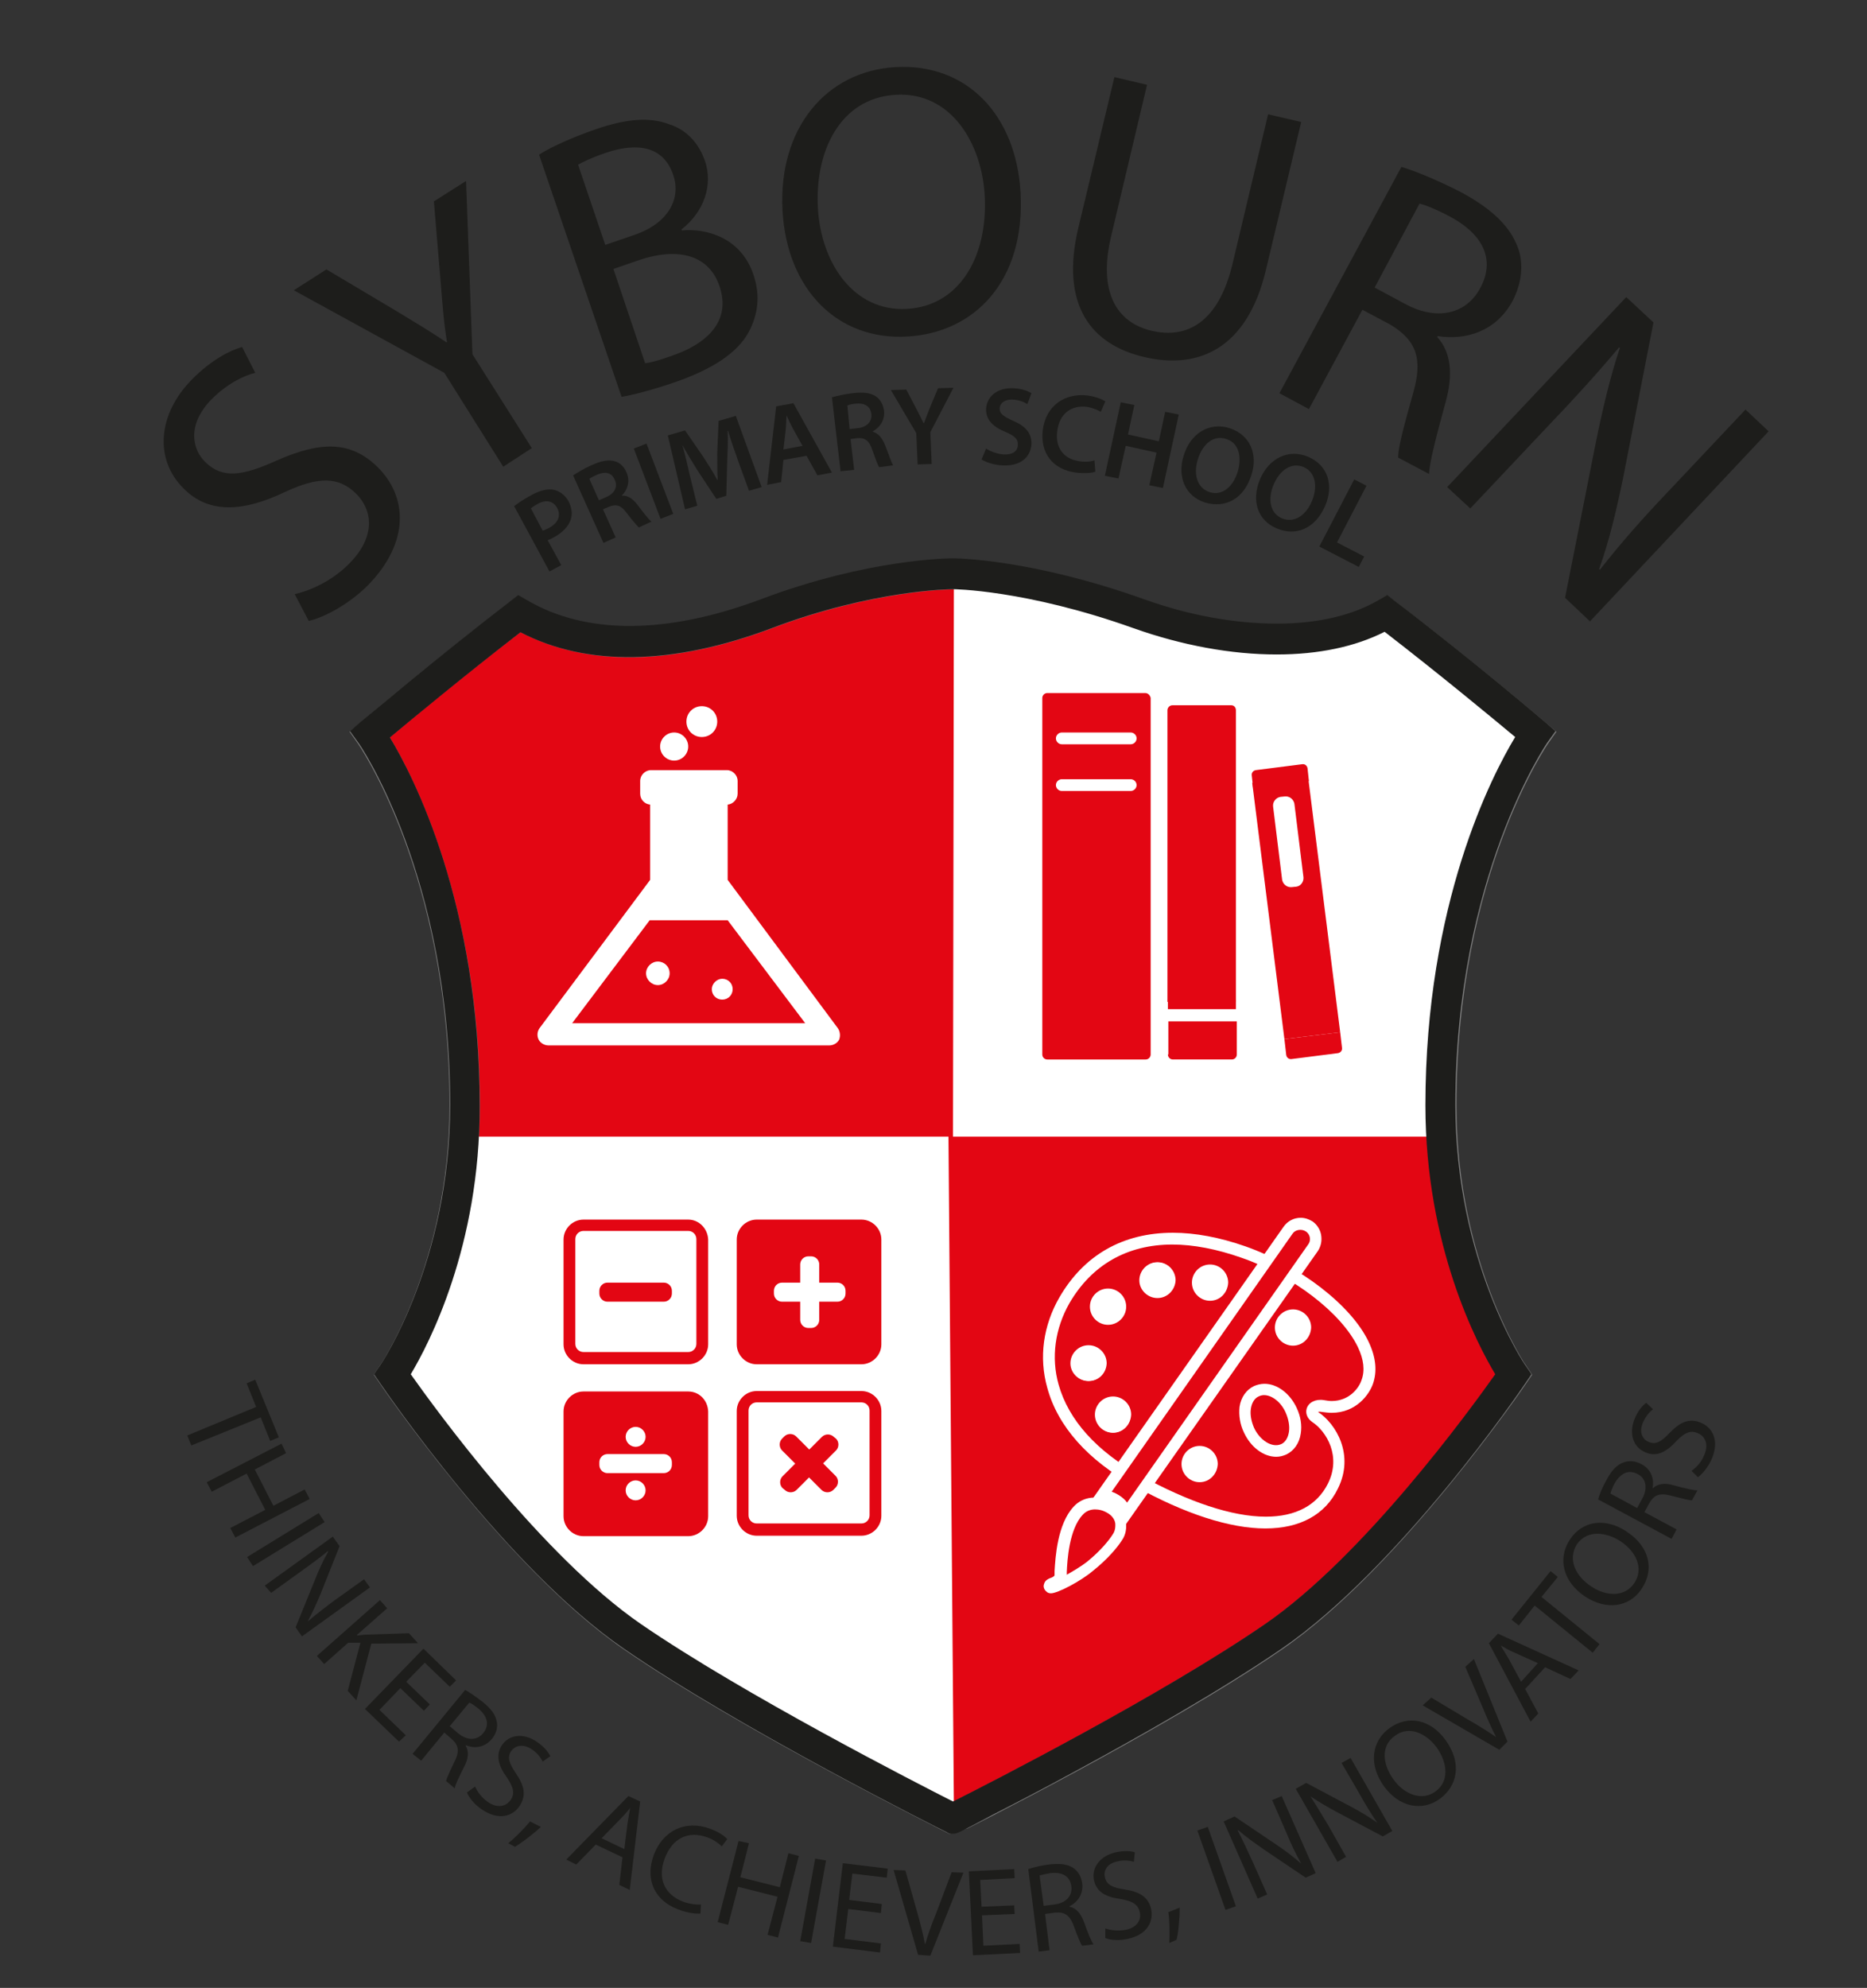 <?xml version="1.0" encoding="utf-8"?>
<!-- Generator: Adobe Illustrator 22.0.1, SVG Export Plug-In . SVG Version: 6.00 Build 0)  -->
<svg version="1.1" xmlns="http://www.w3.org/2000/svg" xmlns:xlink="http://www.w3.org/1999/xlink" x="0px" y="0px" width="411.8px"
	 height="438.3px" viewBox="0 0 411.8 438.3" style="enable-background:new 0 0 411.8 438.3;" xml:space="preserve">
<rect x="0" y="0" width="411.8" height="438.3" fill="#333333" stroke="none"/>
<style type="text/css">
	.st0{fill:#E30613;stroke:#808080;stroke-width:6.687;stroke-miterlimit:10;}
	.st1{fill:#1D1D1B;}
	.st2{fill:#FFFFFF;}
	.st3{fill:#E30613;}
	.st4{fill:#E30613;stroke:#FFFFFF;stroke-width:1.289;stroke-miterlimit:10;}
</style>
<g id="Background">
</g>
<g id="icons">
</g>
<g id="Black_-_Bangla">
	<g>
		<path class="st0" d="M210.2,401c0,0-45.1-22.5-70.7-40.1c-25.7-17.7-53-57.8-53-57.8s16-23.3,16-59.4c0-52.2-20.9-81.8-20.9-81.8
			s16-13.6,32.9-26.5c13.6,8,32,8.5,54.6,0c23.3-8.8,41.1-8.8,41.1-8.8c0,0,16.3,0,41.1,8.8c19.5,7,40.9,8,54.6,0
			c16.8,12.8,32.9,26.5,32.9,26.5s-20.9,29.7-20.9,81.8c0,36.1,16,59.4,16,59.4s-27.3,40.1-53,57.8C255.3,378.5,210.3,401,210.2,401
			z"/>
		<g>
			<path class="st1" d="M56.5,310.2l-2.1-5.2l1.9-0.8l5.2,12.7l-1.9,0.8l-2.1-5.2l-15.3,6.2l-0.9-2.2L56.5,310.2z"/>
			<path class="st1" d="M63.1,320.4l-6.9,3.6l4.1,8l6.9-3.6l1.1,2.1L51.9,339l-1.1-2.1l7.7-4l-4.1-8l-7.7,4l-1.1-2.1l16.5-8.5
				L63.1,320.4z"/>
			<path class="st1" d="M71.6,335.6l-15.8,9.7l-1.3-2l15.8-9.7L71.6,335.6z"/>
			<path class="st1" d="M58.4,349.6l15-10.8l1.5,2.1l-4.1,10.3c-1,2.4-1.9,4.4-2.9,6.2l0.1,0c1.9-1.6,3.7-3,6-4.7l6.3-4.5l1.3,1.8
				l-15,10.8l-1.4-2l4.2-10.3c0.9-2.3,1.9-4.5,3-6.4l-0.1-0.1c-1.8,1.5-3.6,2.8-6.1,4.6l-6.4,4.6L58.4,349.6z"/>
			<path class="st1" d="M83.8,352.8l1.6,1.8l-6.7,5.9l0.1,0.1c0.9-0.1,1.7-0.2,2.4-0.2l9-0.3l2,2.2l-10.3,0.1l-3.3,12.5l-1.9-2.1
				l2.8-10.6l-2.7,0l-5.3,4.7l-1.6-1.8L83.8,352.8z"/>
			<path class="st1" d="M93.5,377.2l-5.2-5l-4.6,4.8l5.8,5.6L88,384l-7.5-7.2l12.9-13.3l7.2,7l-1.4,1.4l-5.5-5.3l-4.1,4.2l5.2,5
				L93.5,377.2z"/>
			<path class="st1" d="M102.6,372.6c1.1,0.6,2.5,1.6,3.8,2.6c2,1.6,3,3,3.2,4.6c0.2,1.2-0.2,2.5-1.1,3.6c-1.6,1.9-3.8,2.2-5.7,1.4
				l-0.1,0.1c0.8,1.3,0.6,2.9-0.3,4.6c-1.2,2.4-2,4-2.1,4.8l-1.9-1.6c0.1-0.6,0.8-2.1,1.8-4.2c1.2-2.3,1-3.7-0.6-5.1L98,382
				l-5.1,6.2l-1.9-1.5L102.6,372.6z M99.2,380.6l1.9,1.6c2,1.6,4.1,1.6,5.5-0.1c1.5-1.9,0.8-3.8-1.1-5.4c-0.9-0.7-1.6-1.2-2-1.3
				L99.2,380.6z"/>
			<path class="st1" d="M104.8,393.9c0.5,1.2,1.5,2.5,2.8,3.4c2,1.4,3.9,1.1,5-0.4c1-1.4,0.7-2.8-0.8-5c-1.9-2.6-2.5-5-1.1-7.1
				c1.6-2.4,4.8-2.8,7.8-0.7c1.6,1.1,2.4,2.2,2.9,3.1l-1.7,1.2c-0.3-0.6-1-1.8-2.4-2.7c-2.1-1.4-3.7-0.7-4.5,0.3c-1,1.4-0.5,2.8,1,5
				c1.9,2.8,2.3,4.9,0.8,7.2c-1.6,2.4-4.8,3.2-8.4,0.7c-1.5-1-2.8-2.6-3.2-3.7L104.8,393.9z"/>
			<path class="st1" d="M112.1,406.4c1.4-1.1,3.5-3.2,4.8-4.8l2.4,1.2c-1.8,1.7-4.4,3.6-5.7,4.4L112.1,406.4z"/>
			<path class="st1" d="M131.4,406.7l-4.3,4.4l-2.2-1.1l13.7-14l2.6,1.2l-2.3,19.5l-2.3-1.1l0.7-6.1L131.4,406.7z M137.7,407.7
				l0.7-5.6c0.2-1.3,0.4-2.4,0.6-3.5l0,0c-0.7,0.9-1.5,1.8-2.3,2.6l-4,4.1L137.7,407.7z"/>
			<path class="st1" d="M154.5,421.9c-1,0.1-2.8-0.1-4.9-0.9c-4.9-1.8-7.5-6.3-5.4-12c2-5.4,7-7.8,12.4-5.8c2.2,0.8,3.4,1.8,3.8,2.3
				l-1.2,1.6c-0.7-0.7-1.8-1.5-3.2-2c-4.1-1.5-7.7,0.1-9.4,4.7c-1.6,4.3-0.1,7.9,4.1,9.5c1.4,0.5,2.9,0.7,3.9,0.6L154.5,421.9z"/>
			<path class="st1" d="M165.2,406.4l-1.9,7.5l8.7,2.2l1.9-7.5l2.3,0.6l-4.6,18l-2.3-0.6l2.2-8.4l-8.7-2.2l-2.2,8.4l-2.3-0.6
				l4.6-17.9L165.2,406.4z"/>
			<path class="st1" d="M182.2,410.2l-3.3,18.2l-2.4-0.4l3.3-18.2L182.2,410.2z"/>
			<path class="st1" d="M194.3,421.8l-7.2-0.9l-0.8,6.6l8,1l-0.2,2l-10.4-1.3l2.2-18.4l9.9,1.2l-0.2,2l-7.6-0.9l-0.7,5.8l7.2,0.9
				L194.3,421.8z"/>
			<path class="st1" d="M202.5,431l-5.4-18.7l2.6,0.1l2.6,9.2c0.7,2.5,1.3,4.8,1.7,7l0.1,0c0.6-2.1,1.4-4.4,2.4-6.8l3.4-9l2.6,0.1
				l-7.3,18.3L202.5,431z"/>
			<path class="st1" d="M223.8,422l-7.2,0.3l0.3,6.7l8-0.4l0.1,2l-10.4,0.5l-0.9-18.5l10-0.5l0.1,2l-7.6,0.4l0.3,5.9l7.2-0.3
				L223.8,422z"/>
			<path class="st1" d="M226.8,412.1c1.2-0.4,2.9-0.8,4.5-1c2.5-0.3,4.2-0.1,5.5,0.8c1,0.7,1.7,1.9,1.9,3.3c0.3,2.4-1,4.2-2.8,5.1
				l0,0.1c1.5,0.3,2.5,1.5,3.2,3.4c0.9,2.5,1.6,4.2,2.1,4.9l-2.5,0.3c-0.4-0.5-1-2-1.8-4.2c-0.9-2.5-2-3.3-4.2-3.1l-2.2,0.3l1,8
				l-2.4,0.3L226.8,412.1z M230.2,420.2l2.4-0.3c2.5-0.3,4-1.9,3.7-4c-0.3-2.4-2.2-3.2-4.7-2.9c-1.1,0.2-1.9,0.4-2.3,0.5
				L230.2,420.2z"/>
			<path class="st1" d="M243.8,425.2c1.2,0.4,2.8,0.6,4.5,0.3c2.4-0.5,3.5-2.1,3.1-3.9c-0.4-1.7-1.5-2.4-4.2-2.9
				c-3.2-0.4-5.3-1.5-5.9-4.1c-0.6-2.8,1.3-5.4,4.8-6.2c1.9-0.4,3.3-0.3,4.2,0l-0.2,2.1c-0.7-0.2-2-0.5-3.6-0.1
				c-2.5,0.5-3.1,2.2-2.8,3.5c0.4,1.7,1.7,2.3,4.4,2.7c3.3,0.5,5.2,1.7,5.8,4.3c0.6,2.8-0.9,5.7-5.2,6.6c-1.7,0.4-3.8,0.3-4.9-0.2
				L243.8,425.2z"/>
			<path class="st1" d="M257.9,428.4c0.1-1.7,0.1-4.8-0.2-6.8l2.5-1c0,2.4-0.3,5.7-0.7,7.1L257.9,428.4z"/>
			<path class="st1" d="M266.4,402.8l6.2,17.5l-2.3,0.8l-6.2-17.5L266.4,402.8z"/>
			<path class="st1" d="M277.4,418.6l-7.5-17l2.4-1.1l9.2,6.2c2.1,1.4,3.9,2.8,5.5,4.2l0,0c-1.2-2.2-2.2-4.2-3.3-6.9l-3.1-7.1
				l2.1-0.9l7.5,17l-2.2,1l-9.2-6.2c-2-1.4-4-2.8-5.7-4.3l-0.1,0.1c1.1,2.1,2,4.1,3.3,6.9l3.2,7.2L277.4,418.6z"/>
			<path class="st1" d="M295,410.5l-9.2-16.1l2.3-1.3l9.8,5.2c2.3,1.2,4.2,2.4,5.9,3.6l0,0c-1.4-2-2.6-4-4-6.5l-3.9-6.7l2-1.1
				l9.2,16.1l-2.1,1.2l-9.8-5.2c-2.1-1.1-4.3-2.4-6.1-3.6L289,396c1.3,2,2.4,3.9,4,6.5l3.9,6.9L295,410.5z"/>
			<path class="st1" d="M318.8,383.6c3.8,5.2,2.6,10.2-1.2,13c-4,2.9-9,1.8-12.3-2.7c-3.5-4.8-2.8-10,1.2-12.9
				C310.7,378,315.6,379.2,318.8,383.6z M307.4,392.4c2.3,3.2,6.2,4.8,9.2,2.6c3.1-2.2,2.7-6.3,0.3-9.7c-2.2-3-6-5-9.2-2.6
				C304.4,385,305,389.1,307.4,392.4z"/>
			<path class="st1" d="M330.7,385.8l-16.9-9.8l1.9-1.7l8.2,4.9c2.3,1.3,4.3,2.6,6.1,3.8l0,0c-1-1.9-2-4.2-3-6.6l-3.8-8.9l1.9-1.7
				l7.4,18.2L330.7,385.8z"/>
			<path class="st1" d="M336.4,372.4l2.9,5.4l-1.7,1.8l-9.2-17.3l2-2.1l17.8,8.1l-1.8,1.9l-5.6-2.6L336.4,372.4z M339.2,366.7
				l-5.1-2.3c-1.2-0.5-2.2-1.1-3.1-1.6l0,0c0.6,1,1.2,2,1.8,3l2.7,5L339.2,366.7z"/>
			<path class="st1" d="M338.5,354l-3.5,4.4l-1.6-1.3l8.6-10.7l1.6,1.3l-3.6,4.4l12.8,10.4l-1.5,1.9L338.5,354z"/>
			<path class="st1" d="M358.8,337.7c5.3,3.5,6,8.6,3.3,12.6c-2.7,4.1-7.8,4.8-12.5,1.7c-4.9-3.3-6.1-8.4-3.3-12.6
				C349.1,335.2,354.2,334.6,358.8,337.7z M351,349.8c3.3,2.2,7.4,2.4,9.5-0.8c2.1-3.2,0.4-6.9-3.1-9.2c-3.1-2-7.3-2.6-9.6,0.7
				C345.7,343.9,347.6,347.6,351,349.8z"/>
			<path class="st1" d="M352.5,330.6c0.3-1.2,1-2.8,1.8-4.2c1.2-2.3,2.4-3.5,3.9-4c1.2-0.4,2.5-0.3,3.8,0.4c2.2,1.1,2.9,3.3,2.5,5.3
				l0.1,0c1.1-1,2.7-1.2,4.6-0.6c2.6,0.7,4.4,1.1,5.2,1.1l-1.2,2.2c-0.6,0-2.2-0.4-4.5-1c-2.5-0.7-3.8-0.3-4.9,1.6l-1.1,2l7.1,3.8
				l-1.1,2.1L352.5,330.6z M361.1,332.5l1.2-2.2c1.2-2.3,0.7-4.4-1.1-5.3c-2.1-1.1-3.8-0.1-5.1,2.1c-0.5,1-0.8,1.8-0.9,2.2
				L361.1,332.5z"/>
			<path class="st1" d="M373.1,324.3c1-0.7,2.2-1.9,2.8-3.5c1-2.2,0.3-4.1-1.4-4.8c-1.6-0.7-2.9-0.2-4.8,1.8
				c-2.2,2.4-4.4,3.5-6.8,2.4c-2.7-1.1-3.7-4.2-2.3-7.5c0.7-1.7,1.7-2.8,2.5-3.4l1.5,1.4c-0.5,0.4-1.5,1.3-2.2,2.9
				c-1,2.3,0,3.8,1.2,4.3c1.6,0.7,2.8,0,4.7-2c2.3-2.4,4.4-3.3,6.9-2.2c2.6,1.1,4.1,4,2.3,8.1c-0.7,1.6-2,3.2-3,3.9L373.1,324.3z"/>
		</g>
		<polygon class="st2" points="210.4,126.6 226.4,128.5 251.3,135.4 272.6,140.5 294,139.8 305.9,135.4 322.8,148.7 338.8,161.9 
			327.5,185.6 321.6,206.8 318.4,230.3 318,250.6 210.2,250.6 		"/>
		<polygon class="st2" points="209.2,250.6 102.5,250.6 102.5,257.8 100.3,267.5 96.4,282.1 91.4,294.4 86.6,303.1 101.5,323 
			123,346.9 149.3,367.2 169.5,379.2 198,394.7 210.4,398.6 		"/>
		<path class="st1" d="M210.2,404.3h-0.8l-0.7-0.4c-0.5-0.2-45.6-22.8-71.1-40.4c-25.9-17.8-52.7-57-53.8-58.6l-1.3-1.9l1.3-1.9
			c0.2-0.2,15.5-22.9,15.5-57.5c0-50.5-20-79.6-20.3-79.9l-1.8-2.5l2.3-2c0.2-0.1,16.3-13.8,33-26.6l1.8-1.4l1.9,1.1
			c13.1,7.7,30.9,7.6,51.7-0.2c23.6-8.9,41.5-9,42.2-9c0.7,0,17.2,0.1,42.2,9c10,3.6,20.1,5.4,29.4,5.4c8.9,0,16.6-1.8,22.4-5.2
			l1.9-1.1l1.8,1.4c16.7,12.7,32.9,26.5,33,26.6l2.3,2l-1.8,2.5c-0.2,0.3-20.3,29.6-20.3,79.9c0,34.7,15.3,57.3,15.5,57.5l1.3,1.9
			l-1.3,1.9c-1.1,1.7-27.9,40.8-53.8,58.6c-13.4,9.2-32,19.7-45.3,26.9c-7.5,4.1-14.1,7.5-18.4,9.7
			C211.1,404.3,211.1,404.3,210.2,404.3z M90.6,303c5.6,7.9,29,40.1,50.8,55.1c22.6,15.5,60.9,35.1,68.8,39.1
			c8-4,46.1-23.5,68.8-39.1c21.8-15,45.2-47.2,50.8-55.1c-3.9-6.5-15.4-28.2-15.4-59.3c0-44.5,14.7-72.8,19.8-81.2
			c-4.8-4-16.5-13.7-28.8-23.2c-6.5,3.3-14.6,5-23.8,5c-10,0-20.9-2-31.6-5.8c-23.8-8.5-39.8-8.6-39.9-8.6c-0.2,0-17.5,0.1-39.9,8.6
			c-21.8,8.2-40.8,8.5-55.4,0.9c-12.3,9.5-24,19.2-28.8,23.2c5.1,8.4,19.8,36.7,19.8,81.2C105.9,274.8,94.5,296.5,90.6,303z"/>
		<g>
			<g>
				<path class="st2" d="M145.1,212c-1.4,0-2.6,1.2-2.6,2.6c0,1.4,1.2,2.6,2.6,2.6c1.4,0,2.6-1.2,2.6-2.6
					C147.7,213.1,146.5,212,145.1,212z"/>
				<path class="st2" d="M157,218.1c0,1.3,1,2.3,2.3,2.3c1.3,0,2.3-1,2.3-2.3c0-1.3-1-2.3-2.3-2.3C158.1,215.8,157,216.9,157,218.1z
					"/>
				<path class="st2" d="M184.8,226.7l-24.3-32.7v-16.6c1.2-0.1,2.2-1.2,2.2-2.4v-2.8c0-1.3-1.1-2.4-2.4-2.4h-5.1h-6.5h-5.1
					c-1.3,0-2.4,1.1-2.4,2.4v2.8c0,1.3,1,2.3,2.2,2.4v16.6L119,226.7c-0.5,0.7-0.6,1.7-0.2,2.5c0.4,0.8,1.3,1.3,2.2,1.3h27.7h6.5
					h27.7c0.9,0,1.8-0.5,2.2-1.3C185.4,228.4,185.3,227.4,184.8,226.7z M151.9,225.6L151.9,225.6h-25.7l17.1-22.7h8.6h0h8.6
					l17.1,22.7H151.9z"/>
			</g>
			<g>
				<path class="st2" d="M148.7,167.7c-1.7,0-3.1-1.4-3.1-3.1c0-1.7,1.4-3.1,3.1-3.1c1.7,0,3.1,1.4,3.1,3.1
					C151.8,166.3,150.4,167.7,148.7,167.7L148.7,167.7z"/>
			</g>
			<g>
				<path class="st2" d="M154.8,162.5c-1.9,0-3.4-1.5-3.4-3.4c0-1.9,1.5-3.4,3.4-3.4c1.9,0,3.4,1.5,3.4,3.4
					C158.2,161,156.7,162.5,154.8,162.5L154.8,162.5z"/>
			</g>
		</g>
		<g>
			<g>
				<path class="st3" d="M151.8,271.4c1,0,1.8,0.8,1.8,1.8v23.1c0,1-0.8,1.8-1.8,1.8h-23.1c-1,0-1.8-0.8-1.8-1.8v-23.1
					c0-1,0.8-1.8,1.8-1.8H151.8 M151.8,268.9h-23.1c-2.4,0-4.4,2-4.4,4.4v23.1c0,2.4,2,4.4,4.4,4.4h23.1c2.4,0,4.4-2,4.4-4.4v-23.1
					C156.1,270.9,154.2,268.9,151.8,268.9L151.8,268.9z"/>
			</g>
			<g>
				<path class="st3" d="M190,309.2c1,0,1.8,0.8,1.8,1.8v23.1c0,1-0.8,1.8-1.8,1.8h-23.1c-1,0-1.8-0.8-1.8-1.8v-23.1
					c0-1,0.8-1.8,1.8-1.8H190 M190,306.7h-23.1c-2.4,0-4.4,2-4.4,4.4v23.1c0,2.4,2,4.4,4.4,4.4H190c2.4,0,4.4-2,4.4-4.4v-23.1
					C194.4,308.7,192.4,306.7,190,306.7L190,306.7z"/>
			</g>
			<g>
				<path class="st3" d="M148.2,285.2c0,1-0.8,1.8-1.8,1.8H134c-1,0-1.8-0.8-1.8-1.8v-0.6c0-1,0.8-1.8,1.8-1.8h12.4
					c1,0,1.8,0.8,1.8,1.8V285.2z"/>
			</g>
			<path class="st3" d="M190,268.9h-23.1c-2.4,0-4.4,2-4.4,4.4v23.1c0,2.4,2,4.4,4.4,4.4H190c2.4,0,4.4-2,4.4-4.4v-23.1
				C194.4,270.9,192.4,268.9,190,268.9z M186.5,285.2c0,1-0.8,1.8-1.8,1.8h-4v4c0,1-0.8,1.8-1.8,1.8h-0.6c-1,0-1.8-0.8-1.8-1.8v-4
				h-4c-1,0-1.8-0.8-1.8-1.8v-0.6c0-1,0.8-1.8,1.8-1.8h4v-4c0-1,0.8-1.8,1.8-1.8h0.6c1,0,1.8,0.8,1.8,1.8v4h4c1,0,1.8,0.8,1.8,1.8
				V285.2z"/>
			<g>
				<g>
					<path class="st3" d="M184.4,317.2c0.7,0.7,0.7,1.9,0,2.6l-8.7,8.7c-0.7,0.7-1.9,0.7-2.6,0l-0.5-0.4c-0.7-0.7-0.7-1.9,0-2.6
						l8.7-8.7c0.7-0.7,1.9-0.7,2.6,0L184.4,317.2z"/>
				</g>
				<g>
					<path class="st3" d="M173,316.7c0.7-0.7,1.9-0.7,2.6,0l8.7,8.7c0.7,0.7,0.7,1.9,0,2.6l-0.5,0.5c-0.7,0.7-1.9,0.7-2.6,0
						l-8.7-8.7c-0.7-0.7-0.7-1.9,0-2.6L173,316.7z"/>
				</g>
			</g>
			<path class="st3" d="M151.8,306.8h-23.1c-2.4,0-4.4,2-4.4,4.4v23.1c0,2.4,2,4.4,4.4,4.4h23.1c2.4,0,4.4-2,4.4-4.4v-23.1
				C156.1,308.7,154.2,306.8,151.8,306.8z M140.2,314.6c1.2,0,2.2,1,2.2,2.2c0,1.2-1,2.2-2.2,2.2c-1.2,0-2.2-1-2.2-2.2
				C138,315.6,139,314.6,140.2,314.6z M140.2,330.8c-1.2,0-2.2-1-2.2-2.2c0-1.2,1-2.2,2.2-2.2c1.2,0,2.2,1,2.2,2.2
				C142.4,329.8,141.4,330.8,140.2,330.8z M148.2,323c0,1-0.8,1.8-1.8,1.8H134c-1,0-1.8-0.8-1.8-1.8v-0.6c0-1,0.8-1.8,1.8-1.8h12.4
				c1,0,1.8,0.8,1.8,1.8V323z"/>
		</g>
		<g>
			<g>
				<path class="st3" d="M271.6,155.5h-13c-0.6,0-1.1,0.5-1.1,1.1v64.3h15.1v-64.3C272.6,156,272.2,155.5,271.6,155.5z"/>
			</g>
			<g>
				<path class="st3" d="M257.6,232.5c0,0.6,0.5,1.1,1.1,1.1h13c0.6,0,1.1-0.5,1.1-1.1v-7.3h-15.1V232.5z"/>
			</g>
			<g>
				<polyline class="st3" points="257.6,220.4 257.6,222.5 272.6,222.5 272.6,220.4 				"/>
			</g>
			<g>
				<path class="st3" d="M252.6,152.8H231c-0.6,0-1.1,0.5-1.1,1.1v78.6c0,0.6,0.5,1.1,1.1,1.1h21.7c0.6,0,1.1-0.5,1.1-1.1v-78.6
					C253.7,153.3,253.2,152.8,252.6,152.8z M249.4,174.4h-15.2c-0.7,0-1.3-0.6-1.3-1.3c0-0.7,0.6-1.3,1.3-1.3h15.2
					c0.7,0,1.3,0.6,1.3,1.3C250.7,173.8,250.1,174.4,249.4,174.4z M249.4,164.1h-15.2c-0.7,0-1.3-0.6-1.3-1.3c0-0.7,0.6-1.3,1.3-1.3
					h15.2c0.7,0,1.3,0.6,1.3,1.3C250.7,163.5,250.1,164.1,249.4,164.1z"/>
			</g>
			<g>
				<path class="st3" d="M295.6,227.6l-12.3,1.5l0.4,3.5c0.1,0.6,0.6,1,1.2,0.9l10.2-1.3c0.6-0.1,1-0.6,0.9-1.2L295.6,227.6z"/>
			</g>
			<g>
				<g>
					<path class="st3" d="M288.4,169.4c-0.1-0.6-0.6-1-1.2-0.9l-10.2,1.3c-0.6,0.1-1,0.6-0.9,1.2l0.3,2.7l12.3-1.5L288.4,169.4z"/>
				</g>
				<g>
					<path class="st3" d="M288.5,171.1l-12.3,1.5l7.1,56.5l12.3-1.5L288.5,171.1z M285.9,195.5l-1,0.1c-1,0.1-1.9-0.6-2.1-1.6
						l-2-16.2c-0.1-1,0.6-1.9,1.6-2.1l1-0.1c1-0.1,1.9,0.6,2.1,1.6l2,16.2C287.6,194.4,286.9,195.4,285.9,195.5z"/>
				</g>
			</g>
		</g>
		<g>
			<g>
				<g>
					<path class="st3" d="M279.1,335.7c-7.6,0-17.4-3.2-28.3-9.2c-9.9-5.5-16.4-12.7-18.6-20.8c-1.8-6.4-0.9-13.1,2.5-19
						c5.1-8.9,13.4-13.6,23.8-13.6c4.8,0,10,1,15.6,2.9c11.6,4,22.8,12.6,26.5,20.4c1.4,3,1.7,5.8,0.8,8.3c-0.7,1.9-3.2,5.5-7.9,5.5
						c-0.6,0-1.3-0.1-1.9-0.2c-1.2-0.2-2.1,0.2-2.3,1c-0.1,0.4,0,1.1,0.6,1.5c3.6,2.3,7.3,8.6,4,15.2
						C291.3,332.9,286.2,335.7,279.1,335.7L279.1,335.7z"/>
					<path class="st2" d="M279.1,337c-7.8,0-17.8-3.2-28.9-9.4C240,322,233.3,314.5,231,306c-1.9-6.7-0.9-13.8,2.7-20
						c5.4-9.3,14-14.2,25-14.2c4.9,0,10.3,1,16,3c11.9,4.2,23.4,13,27.2,21.1c1.6,3.4,1.9,6.5,0.9,9.3c-0.8,2.2-3.6,6.3-9.1,6.3
						c-0.7,0-1.4-0.1-2.2-0.2c-0.4-0.1-0.7,0-0.8,0c0,0,0,0,0,0c4,2.6,8.1,9.5,4.4,16.9C292.3,334,286.7,337,279.1,337z
						 M258.6,274.4c-10,0-17.8,4.5-22.7,12.9c-3.2,5.6-4.1,12-2.4,18c2.2,7.8,8.4,14.7,18,20c10.7,5.9,20.3,9.1,27.7,9.1
						c6.6,0,11.3-2.5,13.7-7.3c3-6-0.3-11.5-3.5-13.6c-1-0.7-1.5-1.8-1.2-2.9c0.4-1.4,2-2.2,3.8-1.9c0.6,0.1,1.2,0.2,1.7,0.2
						c4,0,6.1-3,6.6-4.6c0.8-2.1,0.5-4.6-0.8-7.3c-3.6-7.5-14.4-15.8-25.7-19.7C268.4,275.4,263.2,274.4,258.6,274.4z"/>
				</g>
			</g>
			<g>
				<g>
					<path class="st3" d="M281.5,319.9c-2.3,0-4.7-1.8-6-4.6c-0.8-1.6-1.1-3.4-0.8-4.9c0.3-1.7,1.1-3,2.4-3.6
						c0.5-0.2,1.1-0.4,1.7-0.4c2.3,0,4.7,1.8,6,4.6c0.8,1.6,1.1,3.4,0.8,4.9c-0.2,1.7-1.1,3-2.4,3.6
						C282.7,319.7,282.1,319.9,281.5,319.9L281.5,319.9z"/>
					<path class="st2" d="M281.5,321.2c-2.8,0-5.6-2.1-7.1-5.3c-0.9-1.8-1.2-3.9-1-5.7c0.3-2.1,1.5-3.8,3.2-4.6
						c0.7-0.3,1.5-0.5,2.3-0.5c2.8,0,5.6,2.1,7.1,5.3c0.9,1.9,1.2,3.9,0.9,5.7c-0.3,2.1-1.5,3.8-3.2,4.6
						C283,321,282.3,321.2,281.5,321.2z M278.8,307.6c-0.4,0-0.8,0.1-1.2,0.3c-0.9,0.4-1.5,1.4-1.7,2.7c-0.2,1.3,0.1,2.8,0.7,4.2
						c1.3,2.8,4,4.5,6,3.6c0.9-0.4,1.5-1.4,1.7-2.7c0.2-1.3-0.1-2.8-0.7-4.2C282.6,309.2,280.6,307.6,278.8,307.6z"/>
				</g>
			</g>
			<g>
				<path class="st4" d="M261.4,322.8c0,1.8,1.4,3.2,3.2,3.2c1.8,0,3.2-1.4,3.2-3.2c0-1.8-1.4-3.2-3.2-3.2
					C262.8,319.6,261.4,321,261.4,322.8z"/>
				<path class="st2" d="M264.6,326.8c-2.2,0-4-1.8-4-4c0-2.2,1.8-4,4-4c2.2,0,4,1.8,4,4C268.5,325,266.8,326.8,264.6,326.8
					L264.6,326.8z"/>
			</g>
			<g>
				<path class="st4" d="M282,292.7c0,1.8,1.4,3.2,3.2,3.2c1.8,0,3.2-1.4,3.2-3.2c0-1.8-1.4-3.2-3.2-3.2
					C283.4,289.5,282,291,282,292.7z"/>
				<path class="st2" d="M285.2,296.7c-2.2,0-4-1.8-4-4c0-2.2,1.8-4,4-4c2.2,0,4,1.8,4,4C289.1,294.9,287.4,296.7,285.2,296.7
					L285.2,296.7z"/>
			</g>
			<g>
				<path class="st4" d="M263.7,282.8c0,1.8,1.4,3.2,3.2,3.2c1.8,0,3.2-1.4,3.2-3.2c0-1.8-1.4-3.2-3.2-3.2
					C265.1,279.6,263.7,281.1,263.7,282.8z"/>
				<path class="st2" d="M266.9,286.8c-2.2,0-4-1.8-4-4c0-2.2,1.8-4,4-4c2.2,0,4,1.8,4,4C270.8,285,269.1,286.8,266.9,286.8
					L266.9,286.8z"/>
			</g>
			<g>
				<path class="st4" d="M252.1,282.2c0,1.8,1.4,3.2,3.2,3.2c1.8,0,3.2-1.4,3.2-3.2c0-1.8-1.4-3.2-3.2-3.2
					C253.5,279,252.1,280.5,252.1,282.2z"/>
				<path class="st2" d="M255.3,286.2c-2.2,0-4-1.8-4-3.9c0-2.2,1.8-4,4-4c2.2,0,4,1.8,4,4C259.2,284.4,257.5,286.2,255.3,286.2
					L255.3,286.2z"/>
			</g>
			<g>
				<path class="st4" d="M241.2,288.1c0,1.8,1.4,3.2,3.2,3.2c1.8,0,3.2-1.4,3.2-3.2c0-1.8-1.4-3.2-3.2-3.2
					C242.7,284.9,241.2,286.4,241.2,288.1z"/>
				<path class="st2" d="M244.4,292.1c-2.2,0-4-1.8-4-4c0-2.2,1.8-4,4-4c2.2,0,4,1.8,4,4C248.4,290.3,246.6,292.1,244.4,292.1
					L244.4,292.1z"/>
			</g>
			<g>
				<path class="st4" d="M236.9,300.6c0,1.8,1.4,3.2,3.2,3.2c1.8,0,3.2-1.4,3.2-3.2c0-1.8-1.4-3.2-3.2-3.2
					C238.3,297.4,236.9,298.8,236.9,300.6z"/>
				<path class="st2" d="M240.1,304.5c-2.2,0-4-1.8-4-3.9c0-2.2,1.8-4,4-4s4,1.8,4,4C244,302.8,242.3,304.5,240.1,304.5L240.1,304.5
					z"/>
			</g>
			<g>
				<path class="st4" d="M242.3,312c0,1.8,1.4,3.2,3.2,3.2c1.8,0,3.2-1.4,3.2-3.2c0-1.8-1.4-3.2-3.2-3.2
					C243.7,308.8,242.3,310.2,242.3,312z"/>
				<path class="st2" d="M245.5,315.9c-2.2,0-4-1.8-4-4c0-2.2,1.8-4,4-4c2.2,0,4,1.8,4,4C249.4,314.1,247.7,315.9,245.5,315.9
					L245.5,315.9z"/>
			</g>
			<g>
				<g>
					<path class="st3" d="M284.1,271.2c1-1.5,3.1-1.9,4.7-0.9c1.5,1,1.9,3.1,0.9,4.6l-41.3,58.7c-0.3-1.1-1.1-2.1-2.2-2.9
						c-1-0.7-2.2-1-3.3-1L284.1,271.2z"/>
					<path class="st2" d="M247.9,336.7l-0.7-2.6c-0.2-0.8-0.8-1.6-1.7-2.2c-0.7-0.5-1.5-0.7-2.3-0.7l-0.2,0l-2.6,0.1l42.7-60.8
						c0.9-1.3,2.3-2,3.8-2c0.9,0,1.8,0.3,2.6,0.8c1,0.7,1.7,1.8,1.9,3c0.2,1.2,0,2.4-0.7,3.5L247.9,336.7z M245.2,328.9
						c0.6,0.2,1.2,0.5,1.8,0.9c0.6,0.4,1.2,0.9,1.6,1.5l40-57c0.3-0.4,0.4-1,0.3-1.5c-0.1-0.5-0.4-1-0.9-1.3
						c-0.9-0.6-2.3-0.4-2.9,0.5L245.2,328.9z"/>
				</g>
			</g>
			<g>
				<g>
					<path class="st3" d="M247.2,336.1c0,0,0.1-2.1-2.4-3.6c-2.9-1.7-5.4-1.1-7,0.6c-4,4.4-3.7,13.8-3.9,14.6
						c-0.2,0.8-1.1,1.2-1.9,1.5c-0.3,0.1-0.7,0.3-0.4,0.7c0.3,0.5,5.7-2,8.8-4.5c3-2.4,5-4.8,6.1-6.4
						C247.4,337.6,247.2,336.1,247.2,336.1z"/>
					<path class="st2" d="M231.8,351.3L231.8,351.3c-0.8,0-1.1-0.5-1.3-0.7c-0.3-0.4-0.4-0.9-0.2-1.4c0.2-0.8,1-1.1,1.2-1.2
						c0.3-0.1,1.1-0.4,1.1-0.7c0-0.1,0-0.4,0-0.9c0.2-3.1,0.6-10.3,4.2-14.2c2.1-2.3,5.5-2.7,8.6-0.8c2.4,1.4,3,3.6,3,4.7
						c0,0.5,0.1,2.1-1,3.6c-0.9,1.4-3,4-6.4,6.7C238.4,348.6,233.3,351.3,231.8,351.3z M241.5,332.8c-1,0-2,0.4-2.7,1.2
						c-3,3.2-3.4,10.1-3.5,12.6c0,0.2,0,0.4,0,0.6c1.4-0.8,3.1-1.8,4.4-2.8c3.1-2.5,5-4.9,5.8-6.2c0.6-0.9,0.5-2,0.5-2l0-0.1l0-0.1
						c0,0,0-1.4-1.7-2.4C243.3,333,242.4,332.8,241.5,332.8z"/>
				</g>
			</g>
		</g>
	</g>
	<g>
		<path class="st1" d="M65,131c3.9-0.9,8.4-3.1,12-6.7c5.4-5.4,5.7-11.3,1.5-15.5c-3.8-3.7-8.2-3.8-15.7-0.3
			c-9,4.3-16.7,4.9-22.3-0.8c-6.4-6.3-5.9-16.3,2-24.2c4.1-4.1,8.1-6.2,10.9-7l2.9,5.7c-2.1,0.5-5.9,2.1-9.6,5.8
			c-5.5,5.6-4.3,11-1.5,13.8c3.8,3.8,8.2,3.2,15.9-0.3c9.6-4.2,16.3-4.4,22.3,1.6c6.3,6.3,7.2,16.3-2.3,26c-3.9,3.9-9.4,7-13,7.8
			L65,131z"/>
		<path class="st1" d="M111,102.9L98,82.2L64.8,64l7.2-4.6l15.3,9.1c4.1,2.5,7.5,4.5,11.2,7l0.1-0.1c-0.7-4-1-8.3-1.4-13.1
			l-1.5-17.9l7.1-4.5l1.4,38.2l13.1,20.7L111,102.9z"/>
		<path class="st1" d="M118.9,34.1c2.8-1.8,7.6-3.9,12.5-5.6c7-2.4,12-2.7,16.2-1.1c3.5,1.1,6.4,3.8,7.9,8.1
			c1.8,5.3-0.2,11.2-5.2,15.1l0.1,0.2c5.6-0.5,13.1,1.7,15.8,9.8c1.6,4.7,0.9,8.9-1,12.5c-2.5,4.7-8.1,8.4-17,11.4
			c-4.8,1.6-8.7,2.6-11.1,3L118.9,34.1z M133.5,54l6.4-2.2c7.4-2.5,10.4-7.9,8.6-13.2c-2.1-6.3-7.8-7.3-14.9-4.9
			c-3.2,1.1-5,2-6.1,2.6L133.5,54z M142.3,80.1c1.5-0.2,3.5-0.8,6-1.7c7.3-2.5,13.1-7.4,10.4-15.3c-2.5-7.4-9.9-8.4-17.6-5.8l-5.8,2
			L142.3,80.1z"/>
		<path class="st1" d="M200.1,74.2c-15.3,0.9-26.5-10.3-27.5-27.7c-1-18.2,9.6-30.8,24.9-31.7c15.8-0.9,26.6,10.6,27.6,27.6
			C226.2,62.1,214.8,73.4,200.1,74.2L200.1,74.2z M200.1,68.1c11.8-0.7,17.8-11.9,17.1-24.9c-0.6-11.4-7.3-23-19.6-22.3
			c-12.4,0.7-17.9,12.6-17.2,25C181.1,58,188.3,68.8,200.1,68.1L200.1,68.1z"/>
		<path class="st1" d="M253,18.7L245.1,52c-3,12.5,1.3,19.1,8.8,20.9c8.2,2,14.9-2.2,17.9-14.5l7.9-33.2l7.3,1.7l-7.8,32.7
			c-4.1,17.2-14.8,22-26.9,19.1c-11.5-2.7-18.6-11.3-14.4-28.7l7.9-33L253,18.7z"/>
		<path class="st1" d="M309.1,36.8c3.7,1.1,8.7,3.3,13.2,5.6c7,3.8,10.8,7.6,12.5,12.2c1.3,3.5,0.9,7.8-1.2,11.8
			c-3.6,6.6-10.2,8.7-16.5,7.7l-0.1,0.2c3.1,3.4,3.5,8.3,1.9,14.2c-2.2,8-3.6,13.5-3.7,16l-6.8-3.6c-0.1-1.9,1.2-6.8,3.2-13.9
			c2.3-7.8,0.9-11.9-4.9-15.4l-6.2-3.3l-11.8,21.9l-6.5-3.5L309.1,36.8z M303.2,63.4l6.7,3.6c7,3.8,13.5,2.3,16.6-3.5
			c3.5-6.5,0.3-12-6.6-15.7c-3.2-1.7-5.5-2.6-6.8-2.9L303.2,63.4z"/>
		<path class="st1" d="M319.2,107.4l39.5-41.9l6,5.6l-6.6,33.8c-1.6,7.8-3.2,14.5-5.4,20.6l0.2,0.1c4.8-6.1,9.4-11.3,15.5-17.7
			L385,90.3l5.1,4.8L350.7,137l-5.5-5.2l6.7-33.8c1.5-7.4,3.2-14.8,5.4-21.3l-0.2-0.1c-4.7,5.6-9.3,10.7-15.9,17.6l-16.9,17.9
			L319.2,107.4z"/>
	</g>
	<g>
		<path class="st1" d="M113.4,111.6c0.9-0.7,2.1-1.5,3.9-2.5c1.9-1,3.6-1.4,4.9-1.1c1.2,0.3,2.4,1.1,3.2,2.5c0.7,1.4,0.9,2.8,0.5,4
			c-0.5,1.6-1.9,3-3.8,4c-0.5,0.3-1,0.5-1.3,0.6l3,5.5l-2.6,1.4L113.4,111.6z M119.7,117c0.4-0.1,0.8-0.3,1.4-0.6
			c2-1.1,2.7-2.7,1.8-4.4c-0.9-1.6-2.5-1.9-4.3-0.9c-0.7,0.4-1.2,0.7-1.5,1L119.7,117z"/>
		<path class="st1" d="M126.4,104.8c1-0.6,2.4-1.5,4-2.2c2.2-1,3.8-1.3,5.2-0.9c1.1,0.3,2.1,1.2,2.6,2.5c0.9,2,0.1,3.9-1,5l0,0.1
			c1.3-0.1,2.4,0.7,3.4,2c1.3,1.7,2.5,3.3,3.1,3.7l-2.8,1.3c-0.4-0.4-1.3-1.4-2.6-3.1c-1.3-1.8-2.3-2.1-3.9-1.5l-1.4,0.6l2.8,6.2
			l-2.7,1.2L126.4,104.8z M132.1,110.3l1.6-0.7c1.9-0.8,2.6-2.3,1.9-3.8c-0.7-1.7-2.2-1.9-4-1.1c-0.9,0.4-1.4,0.7-1.6,0.9
			L132.1,110.3z"/>
		<path class="st1" d="M142.6,97.8l5.9,15.5l-2.8,1.1l-5.9-15.5L142.6,97.8z"/>
		<path class="st1" d="M162.8,101.6c-0.7-2-1.6-4.5-2.2-6.6l-0.1,0c0.1,2.1,0,4.4-0.1,6.7l-0.2,7.6l-2.2,0.7l-4.1-6.2
			c-1.2-1.9-2.4-3.9-3.4-5.7l0,0c0.6,2.1,1.2,4.7,1.7,6.9l1.6,6.5l-2.7,0.8L147.3,96l3.8-1.1l4,5.8c1.1,1.7,2.2,3.4,3.1,5.1l0.1,0
			c-0.1-1.9-0.1-4-0.1-6l0.3-7l3.8-1.1l5.7,15.7l-2.8,0.8L162.8,101.6z"/>
		<path class="st1" d="M172.8,101.4l-0.5,4.9l-3.1,0.6l2-17.3l3.8-0.7l8.5,15.3l-3.2,0.6l-2.4-4.3L172.8,101.4z M177,98.3l-2.1-3.8
			c-0.5-0.9-1-2-1.4-2.9l0,0c-0.1,1-0.1,2.2-0.2,3.2l-0.5,4.3L177,98.3z"/>
		<path class="st1" d="M183.5,87.6c1.1-0.3,2.8-0.7,4.5-0.9c2.4-0.3,4-0.1,5.2,0.7c1,0.7,1.6,1.8,1.8,3.2c0.2,2.1-1,3.7-2.5,4.5
			l0,0.1c1.2,0.3,2.1,1.4,2.7,2.9c0.8,2,1.4,3.9,1.8,4.5l-3.1,0.4c-0.3-0.5-0.8-1.8-1.5-3.8c-0.7-2.1-1.6-2.7-3.3-2.6l-1.5,0.2
			l0.8,6.8l-3,0.3L183.5,87.6z M187.4,94.6l1.8-0.2c2-0.2,3.2-1.5,3-3.1c-0.2-1.8-1.6-2.5-3.5-2.3c-1,0.1-1.6,0.3-1.8,0.4
			L187.4,94.6z"/>
		<path class="st1" d="M202.4,102.4l-0.3-6.9l-5.6-9.5l3.4-0.1l2.2,4.2c0.6,1.2,1.1,2.1,1.6,3.2l0.1,0c0.4-1.1,0.8-2.1,1.3-3.4
			l1.8-4.3l3.4-0.1l-5.1,9.8l0.3,7L202.4,102.4z"/>
		<path class="st1" d="M217.5,98.9c0.9,0.6,2.4,1.2,3.9,1.3c1.9,0.1,3.1-0.7,3.1-2.1c0.1-1.3-0.7-2-2.8-2.9
			c-2.7-1.1-4.3-2.7-4.2-5.1c0.2-2.7,2.5-4.7,6.1-4.5c1.8,0.1,3.1,0.6,3.9,1.1l-0.9,2.4c-0.6-0.4-1.7-0.9-3.2-1
			c-1.9-0.1-2.8,0.9-2.9,1.8c-0.1,1.3,0.8,1.9,3,2.9c2.8,1.2,4.1,2.8,4,5.2c-0.2,2.7-2.3,4.9-6.6,4.6c-1.7-0.1-3.5-0.7-4.4-1.3
			L217.5,98.9z"/>
		<path class="st1" d="M241.6,104c-0.8,0.3-2.4,0.4-4.3,0.2c-5.2-0.7-7.9-4.4-7.3-9.4c0.7-5.4,4.9-8.2,9.9-7.6
			c2,0.3,3.3,0.9,3.9,1.3l-1,2.3c-0.7-0.4-1.8-0.9-3.1-1.1c-3.3-0.4-6,1.4-6.5,5.3c-0.5,3.6,1.3,6.2,4.9,6.7
			c1.2,0.2,2.5,0.1,3.3-0.2L241.6,104z"/>
		<path class="st1" d="M250.2,89.3l-1.4,6.5l6.8,1.5l1.4-6.5l3,0.6l-3.5,16.2l-3-0.6l1.6-7.2l-6.8-1.5l-1.6,7.2l-3-0.6l3.5-16.2
			L250.2,89.3z"/>
		<path class="st1" d="M276,104.8c-1.7,5.3-5.8,7.3-10.2,6c-4.4-1.4-6.2-5.7-4.7-10.4c1.5-4.9,5.7-7.4,10.1-6
			C275.8,95.9,277.5,100.2,276,104.8z M264.2,101.3c-1,3.2-0.2,6.3,2.6,7.2c2.8,0.9,5.2-1.2,6.2-4.5c0.9-3,0.4-6.3-2.5-7.2
			C267.6,95.8,265.2,98,264.2,101.3z"/>
		<path class="st1" d="M292.3,111.5c-2.2,5.1-6.5,6.8-10.7,5c-4.3-1.8-5.6-6.2-3.7-10.8c2-4.7,6.3-6.8,10.6-5
			C293,102.6,294.2,107.1,292.3,111.5z M280.9,106.9c-1.3,3.1-0.8,6.3,1.9,7.4c2.7,1.1,5.3-0.7,6.6-3.9c1.2-2.9,0.9-6.2-1.8-7.4
			C284.7,101.8,282.2,103.8,280.9,106.9z"/>
		<path class="st1" d="M298.7,105.7l2.7,1.4l-6.5,12.5l6,3.1l-1.2,2.3l-8.7-4.5L298.7,105.7z"/>
	</g>
</g>
</svg>

